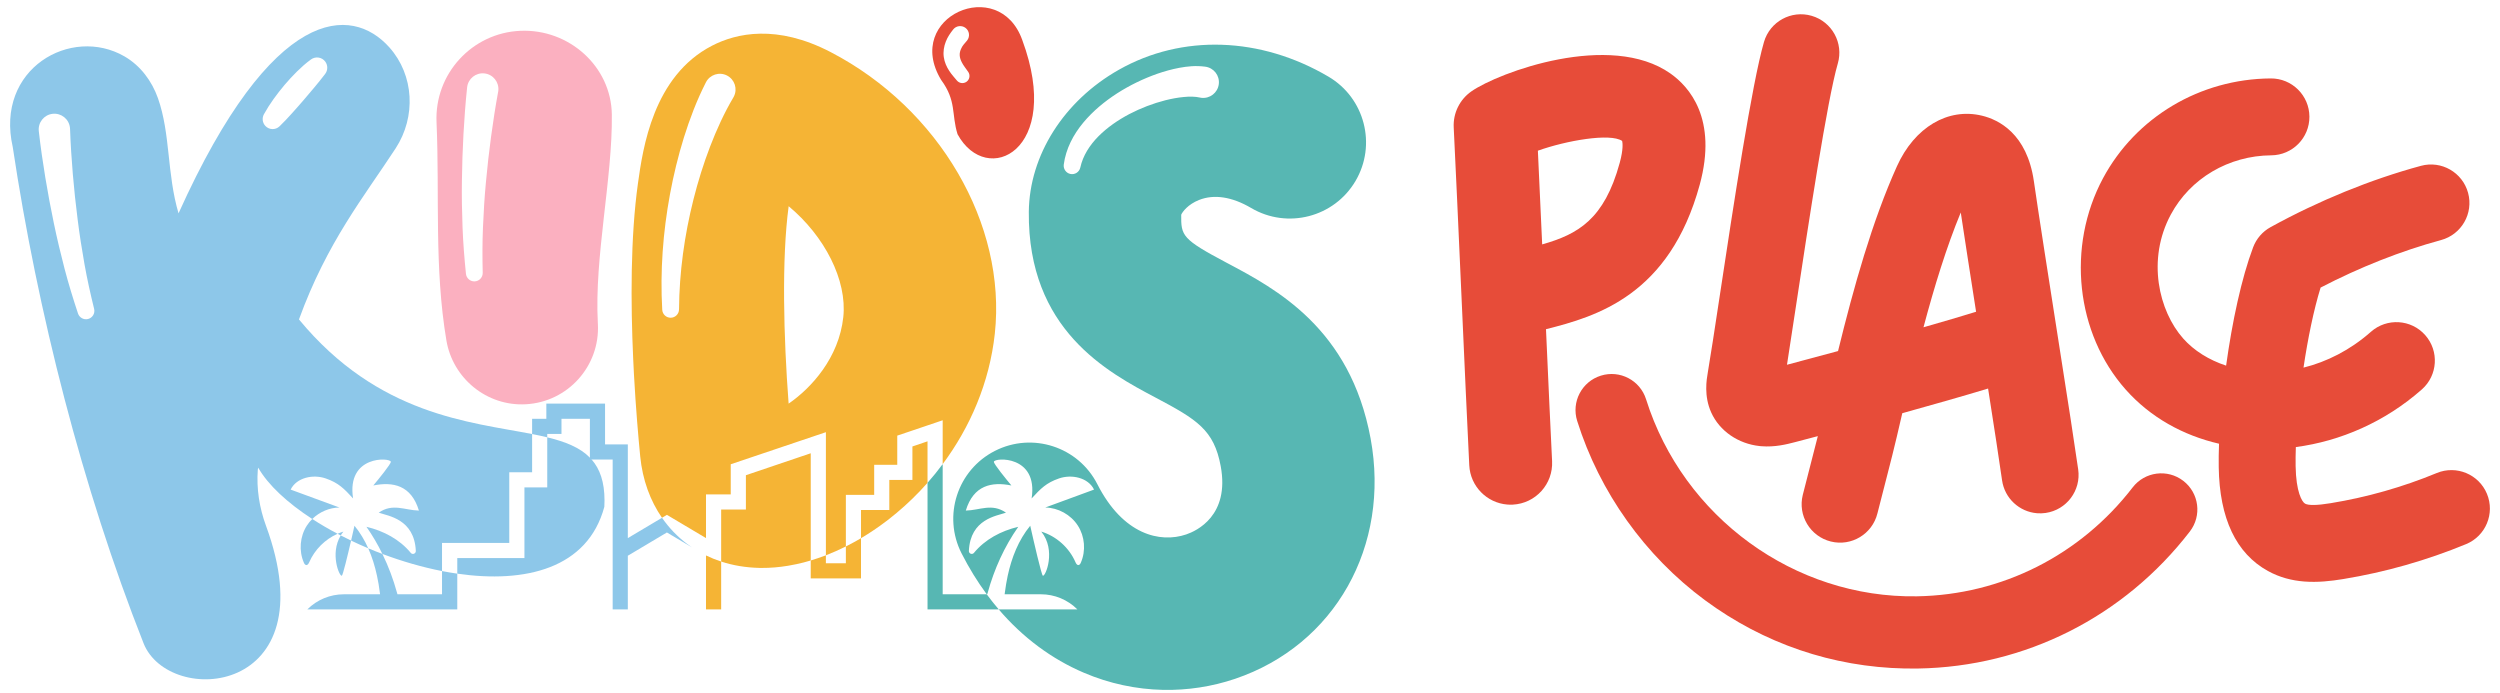 <?xml version="1.0" encoding="UTF-8"?> <svg xmlns="http://www.w3.org/2000/svg" width="238" height="66" viewBox="0 0 238 66" fill="none"><path d="M146.406 14.346C149.109 13.381 153.291 12.648 154.428 13.416C154.469 13.58 154.558 14.184 154.198 15.5C152.726 20.892 150.22 22.297 146.815 23.268C146.665 19.951 146.522 16.805 146.406 14.346ZM161.815 17.581C163.531 11.296 160.806 8.254 159.03 7.001C153.294 2.953 142.671 6.892 140.08 8.696C138.962 9.475 138.325 10.774 138.394 12.135C138.563 15.494 138.853 21.95 139.133 28.194C139.413 34.448 139.703 40.916 139.874 44.298C139.975 46.299 141.549 47.876 143.493 48.033C143.664 48.047 143.839 48.05 144.016 48.041C146.193 47.932 147.869 46.078 147.759 43.9C147.621 41.167 147.404 36.387 147.178 31.339C151.985 30.129 158.938 28.116 161.815 17.581Z" fill="#E74C39"></path><path d="M186.664 20.227C187.027 22.646 187.557 26.056 188.123 29.679C186.772 30.099 185.023 30.613 183.116 31.158C184.146 27.295 185.302 23.525 186.664 20.227ZM167.524 42.466C167.576 42.471 167.628 42.477 167.679 42.48C168.978 42.586 170.101 42.295 170.854 42.1C171.303 41.984 172.072 41.782 173.057 41.52C172.577 43.443 171.999 45.606 171.624 47.117C171.136 49.079 172.332 51.065 174.294 51.552C176.251 52.041 178.241 50.844 178.729 48.882C179.229 46.867 180.064 43.783 180.582 41.548C180.751 40.82 180.923 40.081 181.097 39.337C183.979 38.537 186.936 37.696 189.266 36.988C189.9 41.048 190.263 43.403 190.597 45.73C190.845 47.454 192.255 48.724 193.921 48.859C194.189 48.881 194.463 48.873 194.741 48.834C196.741 48.546 198.13 46.691 197.844 44.69C197.423 41.763 196.962 38.818 195.997 32.649C195.035 26.503 194.04 20.146 193.627 17.266C192.973 12.709 190.256 11.393 188.693 11.015C185.446 10.226 182.261 12.116 180.589 15.828C178.233 21.055 176.48 27.313 174.982 33.421C173.091 33.936 171.386 34.393 170.121 34.725C170.352 33.259 170.639 31.371 170.97 29.183C172.159 21.34 173.955 9.487 174.959 6.046C175.526 4.106 174.412 2.072 172.472 1.506C170.529 0.939 168.498 2.053 167.932 3.994C166.79 7.906 165.022 19.57 163.732 28.086C163.252 31.248 162.838 33.98 162.589 35.422C162.462 36.159 162.198 37.692 162.91 39.273C163.701 41.026 165.468 42.249 167.524 42.466Z" fill="#E74C39"></path><path d="M207.85 45.777C206.346 44.617 204.187 44.898 203.029 46.401C198.053 52.858 190.567 56.637 182.491 56.769C170.849 56.957 160.239 49.246 156.706 38.012C156.137 36.201 154.208 35.194 152.396 35.764C150.585 36.333 149.578 38.263 150.148 40.074C152.281 46.859 156.604 52.921 162.32 57.143C167.898 61.263 174.445 63.496 181.33 63.64C181.753 63.649 182.178 63.651 182.603 63.643C192.783 63.477 202.213 58.722 208.474 50.598C209.633 49.094 209.354 46.936 207.85 45.777Z" fill="#E74C39"></path><path d="M56.328 43.75C56.273 43.688 56.218 43.627 56.158 43.569C55.209 42.598 53.814 42.051 52.098 41.633V46.4H49.926V53.13H43.533V54.612C50 55.551 55.951 54.133 57.533 48.247C57.544 48.044 57.55 47.844 57.55 47.652C57.55 45.884 57.113 44.648 56.328 43.75ZM27.769 10.815C27.4 11.223 27.025 11.63 26.621 12.016L26.611 12.026C26.232 12.389 25.631 12.375 25.269 11.995C24.976 11.688 24.931 11.235 25.123 10.881C25.679 9.874 26.363 8.954 27.099 8.075C27.474 7.64 27.857 7.212 28.271 6.81C28.687 6.402 29.103 6.025 29.609 5.657C30.044 5.341 30.654 5.437 30.97 5.872C31.226 6.226 31.212 6.696 30.962 7.027L30.927 7.075C30.622 7.479 30.263 7.917 29.919 8.331C29.573 8.751 29.216 9.165 28.859 9.581C28.498 9.993 28.14 10.409 27.769 10.815ZM8.375 30.371C7.969 30.47 7.557 30.238 7.426 29.846C6.959 28.44 6.522 27.02 6.147 25.587C5.776 24.157 5.43 22.716 5.13 21.27C4.829 19.823 4.555 18.369 4.315 16.908C4.075 15.443 3.864 13.998 3.694 12.489C3.6 11.669 4.188 10.928 5.008 10.835C5.827 10.743 6.567 11.331 6.659 12.152C6.664 12.19 6.665 12.229 6.668 12.266L6.67 12.288C6.717 13.693 6.814 15.15 6.933 16.582C7.055 18.021 7.207 19.456 7.391 20.886C7.568 22.321 7.795 23.745 8.045 25.163C8.299 26.584 8.613 27.99 8.957 29.387L8.961 29.401C9.068 29.832 8.805 30.264 8.375 30.371ZM28.462 30.41C31.14 23.038 34.672 18.709 37.666 14.121C39.617 11.128 39.439 7.165 37.063 4.504C33.479 0.5 25.992 0.346 16.997 20.31C16.444 18.443 16.251 16.553 16.05 14.705C15.85 12.856 15.638 11.051 15.04 9.356C14.456 7.702 13.368 6.247 11.849 5.367C6.774 2.435 -0.485 6.532 1.214 14.002C3.553 29.572 7.84 46.492 13.665 61.234C16.077 67.343 31.288 66.282 25.318 50.04C24.693 48.339 24.408 46.523 24.543 44.717C24.549 44.639 24.58 44.521 24.58 44.521C25.523 46.176 27.367 47.876 29.728 49.409C30.413 48.736 31.356 48.326 32.317 48.316L27.67 46.609C28.232 45.461 29.806 45.127 31.015 45.549C32.223 45.967 32.747 46.51 33.614 47.451C32.971 43.305 37.164 43.555 37.207 43.961C37.225 44.172 36.008 45.652 35.538 46.217C37.409 45.842 39.148 46.184 39.88 48.607C38.527 48.578 37.395 47.876 36.053 48.806C36.957 49.12 39.443 49.405 39.586 52.442C39.601 52.708 39.27 52.839 39.103 52.632C38.051 51.352 36.53 50.544 34.885 50.15C35.459 50.97 35.965 51.835 36.404 52.735C38.25 53.431 40.175 53.991 42.08 54.366V51.689H48.483V44.959H50.657V41.321C44.747 40.163 36.012 39.548 28.462 30.41ZM33.745 50.05C33.659 50.431 33.547 50.931 33.424 51.464C33.956 51.72 34.499 51.964 35.055 52.197C34.712 51.429 34.282 50.702 33.745 50.05ZM32.136 50.816C32.237 50.87 32.337 50.923 32.438 50.974C32.511 50.849 32.597 50.727 32.694 50.608C32.503 50.665 32.317 50.734 32.136 50.816Z" fill="#8DC7E9"></path><path d="M47.44 8.632C47.436 8.669 47.429 8.708 47.424 8.745L47.419 8.767C47.163 10.147 46.942 11.592 46.749 13.014C46.556 14.447 46.395 15.881 46.263 17.318C46.126 18.755 46.038 20.195 45.979 21.636C45.917 23.077 45.919 24.516 45.954 25.956V25.971C45.964 26.413 45.614 26.778 45.175 26.789C44.755 26.799 44.402 26.481 44.359 26.071C44.208 24.596 44.089 23.118 44.034 21.638C43.978 20.161 43.951 18.679 43.974 17.201C43.992 15.723 44.042 14.245 44.122 12.766C44.206 11.284 44.31 9.827 44.47 8.319C44.556 7.497 45.29 6.901 46.112 6.988C46.932 7.075 47.526 7.81 47.44 8.632ZM56.913 30.73C56.576 24.469 58.319 16.964 58.247 10.915C58.191 6.305 54.149 2.734 49.54 2.933C44.933 3.132 41.357 7.03 41.558 11.639C41.859 18.622 41.328 25.469 42.498 32.414C43.105 36.007 46.329 38.686 50.053 38.487C54.057 38.272 57.13 34.853 56.919 30.847L56.913 30.73Z" fill="#FBB0C0"></path><path d="M91.995 7.796C91.704 7.989 91.319 7.931 91.1 7.669L91.055 7.618L90.731 7.235C90.606 7.081 90.475 6.919 90.36 6.735C90.123 6.372 89.915 5.929 89.848 5.429C89.776 4.929 89.864 4.41 90.038 3.97C90.209 3.515 90.469 3.16 90.733 2.818C91.016 2.445 91.547 2.375 91.92 2.658C92.29 2.939 92.36 3.472 92.077 3.843C92.067 3.857 92.055 3.871 92.043 3.886L92.002 3.933C91.809 4.152 91.616 4.373 91.518 4.599C91.407 4.824 91.352 5.038 91.364 5.261C91.373 5.486 91.452 5.73 91.592 5.985C91.657 6.114 91.746 6.243 91.84 6.378C91.94 6.522 92.039 6.642 92.182 6.855C92.389 7.165 92.307 7.587 91.995 7.796ZM97.322 3.816C95.109 -2.423 85.968 1.599 89.594 7.604C91.079 9.622 90.561 10.858 91.159 12.778C93.926 17.867 101.226 14.367 97.322 3.816Z" fill="#E74C39"></path><path d="M71.009 45.24V48.505H68.654V53.46C69.783 53.831 71.007 54.036 72.3 54.065C72.376 54.065 72.45 54.067 72.525 54.067C73.341 54.071 74.179 54.001 75.022 53.86C75.286 53.817 75.553 53.768 75.821 53.708C76.274 53.612 76.727 53.495 77.182 53.358V43.151L71.009 45.24ZM80.281 30.197C79.86 34.07 77.237 36.942 75.077 38.425C74.597 32.089 74.405 24.649 75.081 19.632C78.495 22.468 80.664 26.669 80.281 30.197ZM69.862 9.194C69.849 9.223 69.832 9.249 69.818 9.275L69.806 9.296C68.951 10.737 68.226 12.328 67.6 13.955C66.974 15.586 66.451 17.269 66.021 18.974C65.162 22.392 64.668 25.913 64.645 29.447L64.643 29.453C64.641 29.895 64.28 30.252 63.838 30.248C63.416 30.246 63.069 29.912 63.045 29.494C62.836 25.815 63.114 22.118 63.783 18.488C64.119 16.672 64.555 14.871 65.106 13.094C65.664 11.317 66.324 9.565 67.201 7.841C67.574 7.105 68.474 6.814 69.207 7.187C69.943 7.563 70.236 8.462 69.862 9.194ZM79.084 4.962C73.948 2.293 70.109 3.152 67.793 4.347C62.17 7.245 61.2 14.133 60.735 17.441C60.014 22.585 60.038 28.852 60.28 34.167C60.303 34.669 60.327 35.166 60.353 35.654C60.53 38.891 60.774 41.663 60.948 43.442V43.445C61.169 45.683 61.897 47.664 63.022 49.292L63.489 49.013L67.211 51.225V47.064H69.566V44.197L78.625 41.143V52.866C79.262 52.618 79.897 52.337 80.526 52.021V47.109H83.222V44.246H85.419V41.471L86.862 40.985L88.3 40.498L89.743 40.009V44.182C92.346 40.686 94.197 36.443 94.707 31.764C95.836 21.353 89.413 10.331 79.084 4.962ZM86.862 42.504V45.689H84.662V48.55H81.968V51.236C82.791 50.749 83.601 50.203 84.388 49.605C84.48 49.535 84.57 49.466 84.662 49.394C84.894 49.214 85.124 49.027 85.353 48.834C86.39 47.97 87.378 47.008 88.3 45.965V42.014L86.862 42.504Z" fill="#F5B435"></path><path d="M29.146 53.792C29.04 53.778 28.97 53.667 28.929 53.567C28.435 52.44 28.548 51.067 29.216 50.032C29.361 49.804 29.536 49.595 29.729 49.409C30.483 49.896 31.29 50.369 32.137 50.816C30.948 51.339 29.964 52.319 29.444 53.512C29.386 53.647 29.292 53.811 29.146 53.792Z" fill="#8DC7E9"></path><path d="M32.438 50.974C32.761 51.142 33.09 51.306 33.424 51.464C33.073 52.98 32.64 54.76 32.544 54.807C32.317 54.913 31.389 52.715 32.438 50.974Z" fill="#8DC7E9"></path><path d="M43.533 54.612V58.016H29.257C30.179 57.092 31.432 56.576 32.737 56.576H36.184C36.176 56.522 36.17 56.473 36.161 56.422C36.094 55.88 36.006 55.346 35.889 54.811C35.696 53.917 35.428 53.032 35.055 52.198C35.498 52.384 35.948 52.565 36.404 52.735C36.981 53.913 37.443 55.151 37.793 56.422C37.807 56.471 37.821 56.522 37.838 56.576H42.08V54.366C42.566 54.461 43.052 54.542 43.533 54.612Z" fill="#8DC7E9"></path><path d="M65.403 51.775C65.555 51.888 65.709 51.999 65.867 52.105L63.489 50.691L59.769 52.905V58.017H58.326V43.75H56.158V39.868H53.453V41.309H52.098V41.632C51.641 41.522 51.16 41.42 50.657 41.321V39.868H52.012V38.425H57.601V42.309H59.769V51.228L63.022 49.292C63.684 50.249 64.485 51.085 65.403 51.775Z" fill="#8DC7E9"></path><path d="M68.654 53.46V58.017H67.211V52.878C67.672 53.103 68.154 53.298 68.654 53.46Z" fill="#F5B435"></path><path d="M80.526 52.022C81.01 51.78 81.491 51.518 81.967 51.237V55.063H77.181V53.358C77.661 53.214 78.142 53.05 78.624 52.866V53.622H80.526V52.022Z" fill="#F5B435"></path><path d="M95.08 58.016H88.301V45.966C88.804 45.395 89.286 44.801 89.743 44.182V56.575H93.936C94.303 57.075 94.685 57.555 95.08 58.016Z" fill="#57B7B3"></path><path d="M107.514 10.858C106.428 11.432 105.411 12.133 104.571 12.977C103.735 13.822 103.089 14.828 102.848 15.941L102.845 15.949C102.751 16.382 102.325 16.654 101.894 16.56C101.487 16.471 101.22 16.084 101.269 15.676C101.366 14.926 101.597 14.199 101.921 13.529C102.244 12.857 102.657 12.243 103.122 11.682C104.053 10.563 105.167 9.651 106.354 8.883C107.549 8.12 108.822 7.499 110.172 7.023C110.85 6.79 111.549 6.591 112.285 6.454C113.025 6.32 113.795 6.228 114.72 6.345L114.732 6.347C115.552 6.45 116.132 7.193 116.029 8.014C115.927 8.831 115.181 9.413 114.361 9.311C114.308 9.305 114.252 9.294 114.201 9.282C113.82 9.192 113.254 9.176 112.689 9.235C112.117 9.288 111.527 9.399 110.941 9.546C109.766 9.845 108.602 10.293 107.514 10.858ZM130.481 41.741C128.537 31.24 121.467 27.497 116.786 25.02C112.523 22.761 112.433 22.452 112.451 20.444C112.568 20.162 113.103 19.452 114.146 19.038C115.579 18.468 117.296 18.732 119.112 19.802C122.565 21.835 127.011 20.683 129.044 17.232C131.076 13.779 129.925 9.331 126.473 7.298C119.995 3.484 112.535 3.236 106.518 6.64C101.282 9.6 97.994 14.783 97.943 20.169C97.836 31.404 105.448 35.435 109.998 37.844C113.945 39.934 115.573 40.92 116.212 44.379C117.083 49.083 113.919 50.542 112.927 50.878C110.442 51.722 106.917 50.906 104.472 46.103C102.657 42.531 98.289 41.106 94.717 42.924C91.147 44.74 89.724 49.107 91.54 52.679C92.251 54.077 93.053 55.379 93.936 56.575H93.985C94.002 56.522 94.016 56.471 94.032 56.422C94.647 54.179 95.615 52.042 96.939 50.151C95.295 50.544 93.772 51.351 92.721 52.632C92.552 52.839 92.223 52.708 92.237 52.442C92.381 49.404 94.867 49.12 95.771 48.806C94.428 47.876 93.297 48.579 91.944 48.607C92.676 46.185 94.413 45.842 96.285 46.217C95.818 45.652 94.598 44.172 94.617 43.961C94.66 43.555 98.855 43.305 98.21 47.452C99.076 46.511 99.603 45.968 100.81 45.549C102.017 45.127 103.591 45.462 104.153 46.609L99.507 48.316C100.738 48.331 101.943 49.001 102.607 50.032C103.278 51.066 103.39 52.44 102.895 53.567C102.853 53.667 102.784 53.778 102.677 53.792C102.534 53.811 102.437 53.647 102.38 53.511C101.782 52.136 100.564 51.046 99.13 50.607C100.574 52.386 99.523 54.922 99.279 54.807C99.148 54.743 98.406 51.514 98.078 50.05C96.961 51.409 96.304 53.091 95.934 54.811C95.819 55.346 95.73 55.881 95.662 56.422C95.653 56.473 95.648 56.522 95.641 56.575H99.086C100.394 56.575 101.644 57.092 102.569 58.017H95.08C97.363 60.687 100.103 62.732 103.192 64.048C105.61 65.079 108.166 65.622 110.731 65.677C113.046 65.722 115.363 65.373 117.585 64.622C127.074 61.406 132.376 51.999 130.481 41.741Z" fill="#57B7B3"></path><path d="M236.76 47.018C235.988 45.149 233.847 44.261 231.98 45.032C228.741 46.37 225.343 47.336 221.883 47.903C220.594 48.115 219.772 48.129 219.444 47.948C219.149 47.786 218.581 46.829 218.543 44.37C218.534 43.814 218.542 43.207 218.564 42.562C222.808 41.999 227.05 40.172 230.561 37.072C232.076 35.734 232.22 33.421 230.882 31.906C229.545 30.39 227.232 30.247 225.715 31.584C223.723 33.343 221.504 34.446 219.294 34.998C219.706 32.229 220.265 29.5 220.921 27.378C224.647 25.44 228.585 23.885 232.388 22.854C234.339 22.325 235.492 20.314 234.962 18.364C234.433 16.412 232.422 15.258 230.472 15.788C225.694 17.083 220.745 19.101 216.159 21.624C215.395 22.044 214.806 22.723 214.499 23.538C213.385 26.489 212.496 30.68 211.926 34.808C210.286 34.267 208.87 33.385 207.842 32.228C205.514 29.607 204.36 24.713 206.659 20.43C208.512 16.977 212.176 14.816 216.221 14.787C218.243 14.773 219.87 13.123 219.856 11.102C219.842 9.08 218.193 7.451 216.17 7.467C209.445 7.513 203.329 11.154 200.208 16.968C196.724 23.461 197.612 31.736 202.369 37.09C204.72 39.737 207.832 41.451 211.251 42.242C211.222 43.039 211.212 43.793 211.223 44.485C211.3 49.366 212.877 52.688 215.91 54.36C217.033 54.978 218.194 55.265 219.336 55.358C220.63 55.463 221.901 55.319 223.067 55.128C227.08 54.47 231.019 53.35 234.774 51.799C236.643 51.028 237.532 48.887 236.76 47.018Z" fill="#E74C39"></path></svg> 